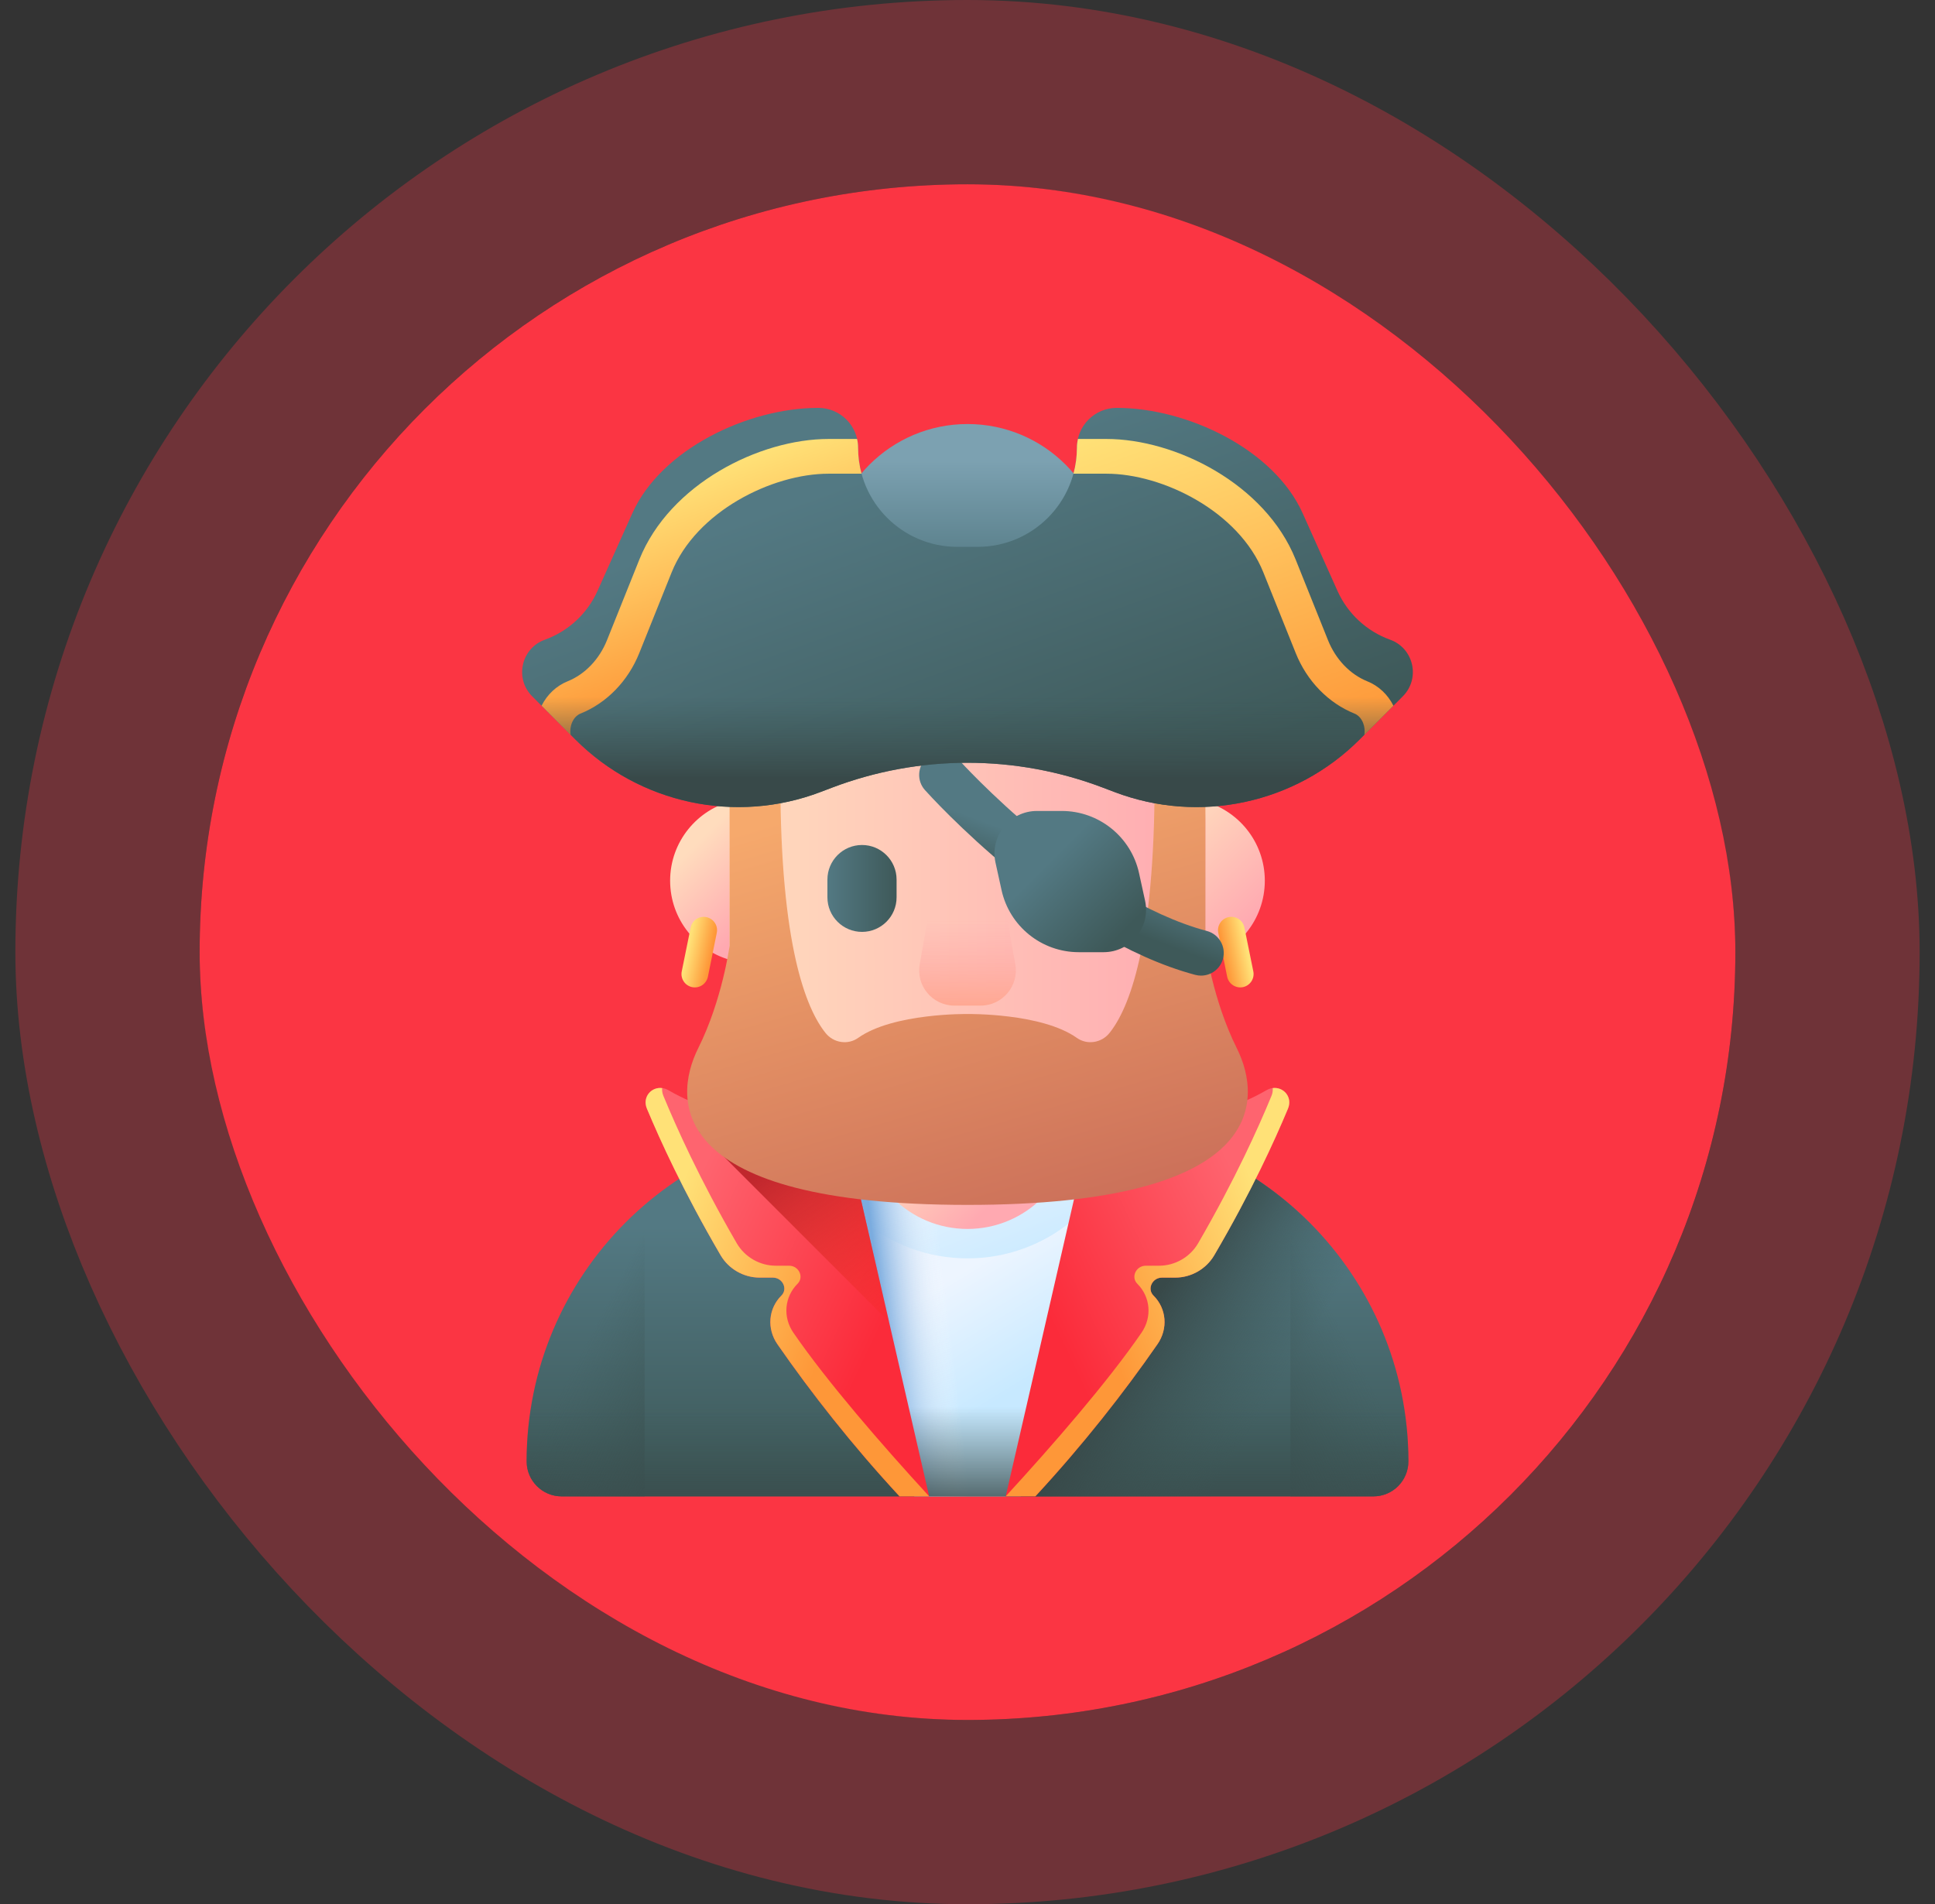 <svg width="63" height="62" viewBox="0 0 63 62" fill="none" xmlns="http://www.w3.org/2000/svg">
<rect x="0" y="0" width="63" height="62" fill="#333333" stroke="none"/>
<g id="Pirate">
<rect x="6.5" y="6" width="50" height="50" rx="25" fill="#FB3543"/>
<rect x="3.5" y="3" width="56" height="56" rx="28" stroke="#FB3543" stroke-opacity="0.3" stroke-width="6"/>
<g id="Group">
<g id="Group_2">
<path id="Vector" d="M21.818 28.675C21.818 27.409 22.698 26.348 23.879 26.069C24.194 25.994 24.496 26.238 24.496 26.563V30.787C24.496 31.112 24.194 31.356 23.879 31.282C22.697 31.003 21.818 29.942 21.818 28.675Z" fill="url(#paint0_linear_378_37989)"/>
<path id="Vector_2" d="M41.18 28.675C41.18 27.409 40.301 26.348 39.12 26.069C38.804 25.994 38.502 26.238 38.502 26.563V30.787C38.502 31.112 38.804 31.356 39.12 31.282C40.301 31.003 41.18 29.942 41.18 28.675Z" fill="url(#paint1_linear_378_37989)"/>
</g>
<g id="Group_3">
<path id="Vector_3" d="M22.536 32.14C22.301 32.092 22.149 31.863 22.196 31.628L22.486 30.2C22.533 29.965 22.762 29.813 22.997 29.861C23.233 29.908 23.385 30.137 23.337 30.373L23.048 31.8C23 32.036 22.771 32.188 22.536 32.14Z" fill="url(#paint2_linear_378_37989)"/>
<path id="Vector_4" d="M40.466 32.14C40.701 32.092 40.853 31.863 40.806 31.628L40.516 30.2C40.469 29.965 40.239 29.813 40.004 29.86C39.769 29.908 39.617 30.137 39.665 30.372L39.954 31.8C40.002 32.035 40.231 32.187 40.466 32.14Z" fill="url(#paint3_linear_378_37989)"/>
</g>
<path id="Vector_5" d="M44.716 48.72H18.285C17.656 48.72 17.146 48.21 17.146 47.581C17.146 41.505 22.072 36.58 28.148 36.58H34.853C40.93 36.58 45.855 41.505 45.855 47.581C45.855 48.21 45.345 48.72 44.716 48.72Z" fill="url(#paint4_linear_378_37989)"/>
<path id="Vector_6" d="M34.854 36.579H28.149C27.877 36.579 27.607 36.589 27.34 36.609L29.769 48.72H33.234L35.663 36.609C35.396 36.589 35.126 36.579 34.854 36.579Z" fill="url(#paint5_linear_378_37989)"/>
<path id="Vector_7" d="M31.5 40.971C34.071 40.971 36.218 39.157 36.733 36.74C36.122 36.635 35.494 36.579 34.853 36.579H28.148C27.506 36.579 26.878 36.635 26.268 36.74C26.782 39.157 28.929 40.971 31.5 40.971Z" fill="url(#paint6_linear_378_37989)"/>
<path id="Vector_8" d="M31.501 36.579H28.149C27.877 36.579 27.607 36.589 27.34 36.609L29.769 48.72H31.501V36.579Z" fill="url(#paint7_linear_378_37989)"/>
<path id="Vector_9" d="M34.934 36.58C34.907 36.58 34.88 36.579 34.853 36.579H28.147C28.12 36.579 28.093 36.58 28.066 36.58C28.067 38.476 29.604 40.013 31.5 40.013C33.396 40.013 34.933 38.476 34.934 36.58Z" fill="url(#paint8_linear_378_37989)"/>
<path id="Vector_10" d="M17.146 47.581C17.146 48.21 17.656 48.72 18.285 48.72H44.716C45.345 48.72 45.855 48.21 45.855 47.581C45.855 46.709 45.753 45.861 45.561 45.047H17.44C17.248 45.861 17.146 46.709 17.146 47.581Z" fill="url(#paint9_linear_378_37989)"/>
<path id="Vector_11" d="M45.854 47.581C45.854 42.62 42.571 38.428 38.06 37.055L32.746 48.72H44.715C45.344 48.72 45.854 48.21 45.854 47.581Z" fill="url(#paint10_linear_378_37989)"/>
<g id="Group_4">
<g id="Group_5">
<path id="Vector_12" d="M30.252 48.72H29.288C27.729 47.035 26.414 45.356 25.311 43.766C24.962 43.262 25.015 42.606 25.442 42.182C25.658 41.967 25.482 41.597 25.162 41.597H24.731C24.213 41.597 23.724 41.317 23.463 40.871C22.862 39.844 22.362 38.895 21.952 38.056C21.585 37.305 21.291 36.644 21.062 36.096C20.875 35.649 21.34 35.249 21.763 35.496C23.596 36.565 26.02 36.69 27.022 36.693H27.026C27.316 36.693 27.485 36.684 27.485 36.684L30.252 48.72Z" fill="url(#paint11_linear_378_37989)"/>
<path id="Vector_13" d="M27.524 36.855H22.764L28.946 43.037L27.524 36.855Z" fill="url(#paint12_linear_378_37989)"/>
<path id="Vector_14" d="M25.967 41.798C26.185 41.582 26.01 41.21 25.69 41.21H25.257C24.737 41.21 24.249 40.928 23.988 40.48C23.389 39.448 22.891 38.493 22.483 37.65C22.118 36.894 21.826 36.229 21.598 35.678C21.562 35.591 21.551 35.506 21.559 35.427C21.207 35.38 20.905 35.72 21.062 36.096C21.291 36.643 21.584 37.305 21.952 38.056C22.362 38.895 22.862 39.844 23.463 40.871C23.724 41.316 24.213 41.597 24.731 41.597H25.162C25.482 41.597 25.658 41.967 25.441 42.182C25.015 42.606 24.962 43.262 25.311 43.766C26.414 45.356 27.729 47.035 29.288 48.72H30.252C28.706 47.035 26.931 44.99 25.831 43.391C25.482 42.884 25.538 42.225 25.967 41.798Z" fill="url(#paint13_linear_378_37989)"/>
</g>
<g id="Group_6">
<path id="Vector_15" d="M32.744 48.72H33.709C35.267 47.035 36.582 45.356 37.685 43.766C38.035 43.262 37.982 42.606 37.555 42.182C37.339 41.967 37.514 41.597 37.834 41.597H38.266C38.784 41.597 39.272 41.317 39.533 40.871C40.135 39.844 40.635 38.895 41.045 38.056C41.412 37.305 41.706 36.644 41.935 36.096C42.121 35.649 41.657 35.249 41.233 35.496C39.401 36.565 36.976 36.69 35.975 36.693H35.97C35.681 36.693 35.511 36.684 35.511 36.684L32.744 48.72Z" fill="url(#paint14_linear_378_37989)"/>
<path id="Vector_16" d="M37.029 41.798C36.812 41.582 36.986 41.21 37.307 41.21H37.739C38.259 41.21 38.748 40.928 39.008 40.48C39.607 39.448 40.105 38.493 40.513 37.65C40.879 36.894 41.171 36.229 41.398 35.678C41.434 35.591 41.445 35.506 41.437 35.427C41.789 35.38 42.091 35.72 41.934 36.096C41.706 36.643 41.412 37.305 41.045 38.056C40.635 38.895 40.135 39.844 39.533 40.871C39.272 41.316 38.784 41.597 38.266 41.597H37.834C37.514 41.597 37.339 41.967 37.555 42.182C37.982 42.606 38.035 43.262 37.685 43.766C36.582 45.356 35.267 47.035 33.709 48.719H32.744C34.291 47.035 36.066 44.99 37.166 43.391C37.514 42.884 37.459 42.225 37.029 41.798Z" fill="url(#paint15_linear_378_37989)"/>
</g>
</g>
<g id="Group_7">
<g id="Group_8">
<g id="Group_9">
<path id="Vector_17" d="M31.5 38.539C27.222 38.539 23.754 35.071 23.754 30.793V26.82C23.754 22.542 27.222 19.074 31.5 19.074C35.778 19.074 39.246 22.542 39.246 26.82V30.793C39.246 35.071 35.778 38.539 31.5 38.539Z" fill="url(#paint16_linear_378_37989)"/>
<path id="Vector_18" d="M31.928 32.741H31.072C30.359 32.741 29.819 32.096 29.944 31.394L30.434 28.636H32.566L33.056 31.394C33.181 32.096 32.641 32.741 31.928 32.741Z" fill="url(#paint17_linear_378_37989)"/>
</g>
</g>
</g>
<g id="Group_10">
<path id="Vector_19" d="M28.065 30.341C27.444 30.341 26.939 29.837 26.939 29.216V28.638C26.939 28.017 27.444 27.512 28.065 27.512C28.687 27.512 29.191 28.017 29.191 28.638V29.216C29.191 29.837 28.687 30.341 28.065 30.341Z" fill="url(#paint18_linear_378_37989)"/>
</g>
<path id="Vector_20" d="M17.146 47.581C17.146 48.21 17.656 48.72 18.285 48.72H20.987V39.23C18.636 41.248 17.146 44.24 17.146 47.581Z" fill="url(#paint19_linear_378_37989)"/>
<path id="Vector_21" d="M45.854 47.581C45.854 48.21 45.344 48.72 44.715 48.72H42.014V39.23C44.364 41.248 45.854 44.24 45.854 47.581Z" fill="url(#paint20_linear_378_37989)"/>
<path id="Vector_22" d="M40.267 34.127C39.481 32.553 39.246 30.793 39.246 30.793V25.417H37.592C37.592 30.784 36.757 32.844 36.121 33.635C35.862 33.956 35.397 34.031 35.061 33.793C33.915 32.978 31.5 33.015 31.5 33.015C31.5 33.015 29.085 32.978 27.939 33.793C27.603 34.031 27.138 33.956 26.88 33.635C26.244 32.844 25.408 30.784 25.408 25.417H23.754V30.793C23.754 30.793 23.519 32.553 22.733 34.127C21.873 35.848 21.795 39.23 31.5 39.23C41.206 39.23 41.127 35.848 40.267 34.127Z" fill="url(#paint21_linear_378_37989)"/>
<path id="Vector_23" d="M39.104 31.765C39.041 31.765 38.977 31.757 38.913 31.74C34.476 30.553 30.29 25.92 30.114 25.723C29.842 25.419 29.868 24.952 30.172 24.68C30.476 24.407 30.943 24.433 31.216 24.737C31.267 24.794 35.292 29.241 39.295 30.312C39.689 30.417 39.923 30.822 39.818 31.217C39.729 31.547 39.431 31.765 39.104 31.765Z" fill="url(#paint22_linear_378_37989)"/>
<path id="Vector_24" d="M35.931 31.002H35.123C33.913 31.002 32.867 30.16 32.608 28.978L32.411 28.083C32.223 27.221 32.879 26.404 33.762 26.404H34.569C35.779 26.404 36.826 27.247 37.085 28.428L37.281 29.324C37.47 30.186 36.813 31.002 35.931 31.002Z" fill="url(#paint23_linear_378_37989)"/>
<g id="Group_11">
<path id="Vector_25" d="M36.018 18.323C36.018 20.818 26.984 20.818 26.984 18.323C26.984 15.829 29.007 13.806 31.501 13.806C33.996 13.806 36.018 15.829 36.018 18.323Z" fill="url(#paint24_linear_378_37989)"/>
<g id="Group_12">
<path id="Vector_26" d="M45.26 20.828C44.497 20.553 43.879 19.98 43.547 19.241L42.413 16.712C41.477 14.624 38.647 13.28 36.359 13.28C35.643 13.28 35.062 13.86 35.062 14.576C35.062 16.36 33.616 17.805 31.833 17.805H31.167C29.384 17.805 27.938 16.36 27.938 14.576C27.938 13.86 27.357 13.28 26.641 13.28C24.353 13.28 21.523 14.624 20.587 16.712L19.453 19.241C19.121 19.98 18.503 20.553 17.74 20.828C16.968 21.106 16.748 22.092 17.328 22.672L18.733 24.078C20.826 26.17 23.952 26.839 26.717 25.786L27.082 25.647C29.928 24.564 33.072 24.564 35.918 25.647L36.283 25.786C39.048 26.839 42.174 26.17 44.267 24.078L45.672 22.672C46.252 22.092 46.031 21.106 45.26 20.828Z" fill="url(#paint25_linear_378_37989)"/>
<g id="Group_13">
<path id="Vector_27" d="M18.58 23.924C18.564 23.831 18.566 23.734 18.589 23.636C18.61 23.544 18.684 23.32 18.904 23.232C19.752 22.89 20.448 22.174 20.812 21.267L21.867 18.637C22.664 16.652 25.14 15.423 26.978 15.423H28.051C27.977 15.153 27.938 14.87 27.938 14.576C27.938 14.479 27.926 14.384 27.905 14.292H26.978C24.724 14.292 21.803 15.76 20.817 18.216L19.762 20.845C19.512 21.468 19.045 21.955 18.481 22.182C18.114 22.33 17.815 22.615 17.633 22.977L18.58 23.924Z" fill="url(#paint26_linear_378_37989)"/>
<path id="Vector_28" d="M45.367 22.977C45.185 22.615 44.885 22.33 44.518 22.183C43.955 21.956 43.488 21.468 43.238 20.846L42.183 18.216C41.197 15.76 38.276 14.292 36.022 14.292H35.094C35.074 14.384 35.062 14.479 35.062 14.577C35.062 14.87 35.022 15.153 34.949 15.423H36.022C37.86 15.423 40.336 16.652 41.133 18.638L42.188 21.267C42.552 22.174 43.248 22.89 44.096 23.232C44.316 23.32 44.389 23.544 44.411 23.637C44.434 23.734 44.435 23.832 44.42 23.924L45.367 22.977Z" fill="url(#paint27_linear_378_37989)"/>
</g>
<path id="Vector_29" d="M17.328 22.673L18.733 24.078C20.825 26.17 23.951 26.839 26.717 25.786L27.081 25.648C29.927 24.564 33.072 24.564 35.918 25.648L36.282 25.786C39.048 26.839 42.174 26.17 44.266 24.078L45.671 22.673C45.897 22.447 46.001 22.159 45.999 21.875H17C16.998 22.159 17.102 22.447 17.328 22.673Z" fill="url(#paint28_linear_378_37989)"/>
</g>
</g>
</g>
</g>
<defs>
<linearGradient id="paint0_linear_378_37989" x1="22.606" y1="27.517" x2="24.76" y2="29.671" gradientUnits="userSpaceOnUse">
<stop stop-color="#FFDCBD"/>
<stop offset="1" stop-color="#FFA9B1"/>
</linearGradient>
<linearGradient id="paint1_linear_378_37989" x1="37.667" y1="27.108" x2="40.681" y2="30.122" gradientUnits="userSpaceOnUse">
<stop stop-color="#FFDCBD"/>
<stop offset="1" stop-color="#FFA9B1"/>
</linearGradient>
<linearGradient id="paint2_linear_378_37989" x1="22.399" y1="30.932" x2="23.151" y2="31.085" gradientUnits="userSpaceOnUse">
<stop stop-color="#FFE177"/>
<stop offset="1" stop-color="#FE9738"/>
</linearGradient>
<linearGradient id="paint3_linear_378_37989" x1="40.603" y1="30.969" x2="39.851" y2="31.122" gradientUnits="userSpaceOnUse">
<stop stop-color="#FFE177"/>
<stop offset="1" stop-color="#FE9738"/>
</linearGradient>
<linearGradient id="paint4_linear_378_37989" x1="31.501" y1="39.914" x2="31.501" y2="48.173" gradientUnits="userSpaceOnUse">
<stop stop-color="#537983"/>
<stop offset="1" stop-color="#3E5959"/>
</linearGradient>
<linearGradient id="paint5_linear_378_37989" x1="31.781" y1="41.133" x2="33.959" y2="44.7" gradientUnits="userSpaceOnUse">
<stop stop-color="#EDF5FF"/>
<stop offset="1" stop-color="#C7E9FF"/>
</linearGradient>
<linearGradient id="paint6_linear_378_37989" x1="31.479" y1="36.79" x2="33.424" y2="41.654" gradientUnits="userSpaceOnUse">
<stop stop-color="#EDF5FF"/>
<stop offset="1" stop-color="#C7E9FF"/>
</linearGradient>
<linearGradient id="paint7_linear_378_37989" x1="30.865" y1="42.494" x2="28.694" y2="42.75" gradientUnits="userSpaceOnUse">
<stop stop-color="white" stop-opacity="0"/>
<stop offset="0.276" stop-color="#DAE7F6" stop-opacity="0.276"/>
<stop offset="1" stop-color="#7BACDF"/>
</linearGradient>
<linearGradient id="paint8_linear_378_37989" x1="30.304" y1="36.177" x2="32.854" y2="38.605" gradientUnits="userSpaceOnUse">
<stop stop-color="#FFDCBD"/>
<stop offset="1" stop-color="#FFA9B1"/>
</linearGradient>
<linearGradient id="paint9_linear_378_37989" x1="31.501" y1="45.802" x2="31.501" y2="49.45" gradientUnits="userSpaceOnUse">
<stop stop-color="#3E5959" stop-opacity="0"/>
<stop offset="1" stop-color="#384949"/>
</linearGradient>
<linearGradient id="paint10_linear_378_37989" x1="41.052" y1="46.154" x2="36.837" y2="43.56" gradientUnits="userSpaceOnUse">
<stop stop-color="#3E5959" stop-opacity="0"/>
<stop offset="1" stop-color="#384949"/>
</linearGradient>
<linearGradient id="paint11_linear_378_37989" x1="22.076" y1="39.708" x2="28.826" y2="42.91" gradientUnits="userSpaceOnUse">
<stop stop-color="#FE646F"/>
<stop offset="1" stop-color="#FB2B3A"/>
</linearGradient>
<linearGradient id="paint12_linear_378_37989" x1="29.834" y1="43.421" x2="25.665" y2="37.584" gradientUnits="userSpaceOnUse">
<stop stop-color="#F82814" stop-opacity="0"/>
<stop offset="1" stop-color="#C0272D"/>
</linearGradient>
<linearGradient id="paint13_linear_378_37989" x1="21.422" y1="40.479" x2="27.261" y2="42.805" gradientUnits="userSpaceOnUse">
<stop stop-color="#FFE177"/>
<stop offset="1" stop-color="#FE9738"/>
</linearGradient>
<linearGradient id="paint14_linear_378_37989" x1="40.92" y1="39.708" x2="34.171" y2="42.91" gradientUnits="userSpaceOnUse">
<stop stop-color="#FE646F"/>
<stop offset="1" stop-color="#FB2B3A"/>
</linearGradient>
<linearGradient id="paint15_linear_378_37989" x1="41.574" y1="40.479" x2="35.735" y2="42.805" gradientUnits="userSpaceOnUse">
<stop stop-color="#FFE177"/>
<stop offset="1" stop-color="#FE9738"/>
</linearGradient>
<linearGradient id="paint16_linear_378_37989" x1="23.754" y1="28.807" x2="39.246" y2="28.807" gradientUnits="userSpaceOnUse">
<stop stop-color="#FFDCBD"/>
<stop offset="1" stop-color="#FFA9B1"/>
</linearGradient>
<linearGradient id="paint17_linear_378_37989" x1="31.5" y1="29.945" x2="31.5" y2="32.877" gradientUnits="userSpaceOnUse">
<stop stop-color="#FFA9B1" stop-opacity="0"/>
<stop offset="0.997" stop-color="#FFA78F"/>
</linearGradient>
<linearGradient id="paint18_linear_378_37989" x1="26.939" y1="28.927" x2="29.191" y2="28.927" gradientUnits="userSpaceOnUse">
<stop stop-color="#537983"/>
<stop offset="1" stop-color="#3E5959"/>
</linearGradient>
<linearGradient id="paint19_linear_378_37989" x1="19.035" y1="43.734" x2="24.552" y2="46.613" gradientUnits="userSpaceOnUse">
<stop stop-color="#3E5959" stop-opacity="0"/>
<stop offset="1" stop-color="#384949"/>
</linearGradient>
<linearGradient id="paint20_linear_378_37989" x1="43.966" y1="43.734" x2="38.449" y2="46.613" gradientUnits="userSpaceOnUse">
<stop stop-color="#3E5959" stop-opacity="0"/>
<stop offset="1" stop-color="#384949"/>
</linearGradient>
<linearGradient id="paint21_linear_378_37989" x1="29.321" y1="25.555" x2="33.675" y2="40.472" gradientUnits="userSpaceOnUse">
<stop stop-color="#F6A96C"/>
<stop offset="1" stop-color="#CA6E59"/>
</linearGradient>
<linearGradient id="paint22_linear_378_37989" x1="34.989" y1="27.85" x2="34.397" y2="29.427" gradientUnits="userSpaceOnUse">
<stop stop-color="#537983"/>
<stop offset="1" stop-color="#3E5959"/>
</linearGradient>
<linearGradient id="paint23_linear_378_37989" x1="34.17" y1="28.027" x2="36.533" y2="30.39" gradientUnits="userSpaceOnUse">
<stop stop-color="#537983"/>
<stop offset="1" stop-color="#3E5959"/>
</linearGradient>
<linearGradient id="paint24_linear_378_37989" x1="31.501" y1="15.01" x2="31.501" y2="18.84" gradientUnits="userSpaceOnUse">
<stop stop-color="#7CA1B1"/>
<stop offset="1" stop-color="#537983"/>
</linearGradient>
<linearGradient id="paint25_linear_378_37989" x1="29.079" y1="15.172" x2="33.331" y2="26.957" gradientUnits="userSpaceOnUse">
<stop stop-color="#537983"/>
<stop offset="1" stop-color="#3E5959"/>
</linearGradient>
<linearGradient id="paint26_linear_378_37989" x1="21.743" y1="15.791" x2="23.975" y2="21.978" gradientUnits="userSpaceOnUse">
<stop stop-color="#FFE177"/>
<stop offset="1" stop-color="#FE9738"/>
</linearGradient>
<linearGradient id="paint27_linear_378_37989" x1="38.008" y1="13.241" x2="42.157" y2="24.741" gradientUnits="userSpaceOnUse">
<stop stop-color="#FFE177"/>
<stop offset="1" stop-color="#FE9738"/>
</linearGradient>
<linearGradient id="paint28_linear_378_37989" x1="31.5" y1="22.705" x2="31.5" y2="25.345" gradientUnits="userSpaceOnUse">
<stop stop-color="#3E5959" stop-opacity="0"/>
<stop offset="1" stop-color="#384949"/>
</linearGradient>
</defs>
</svg>
